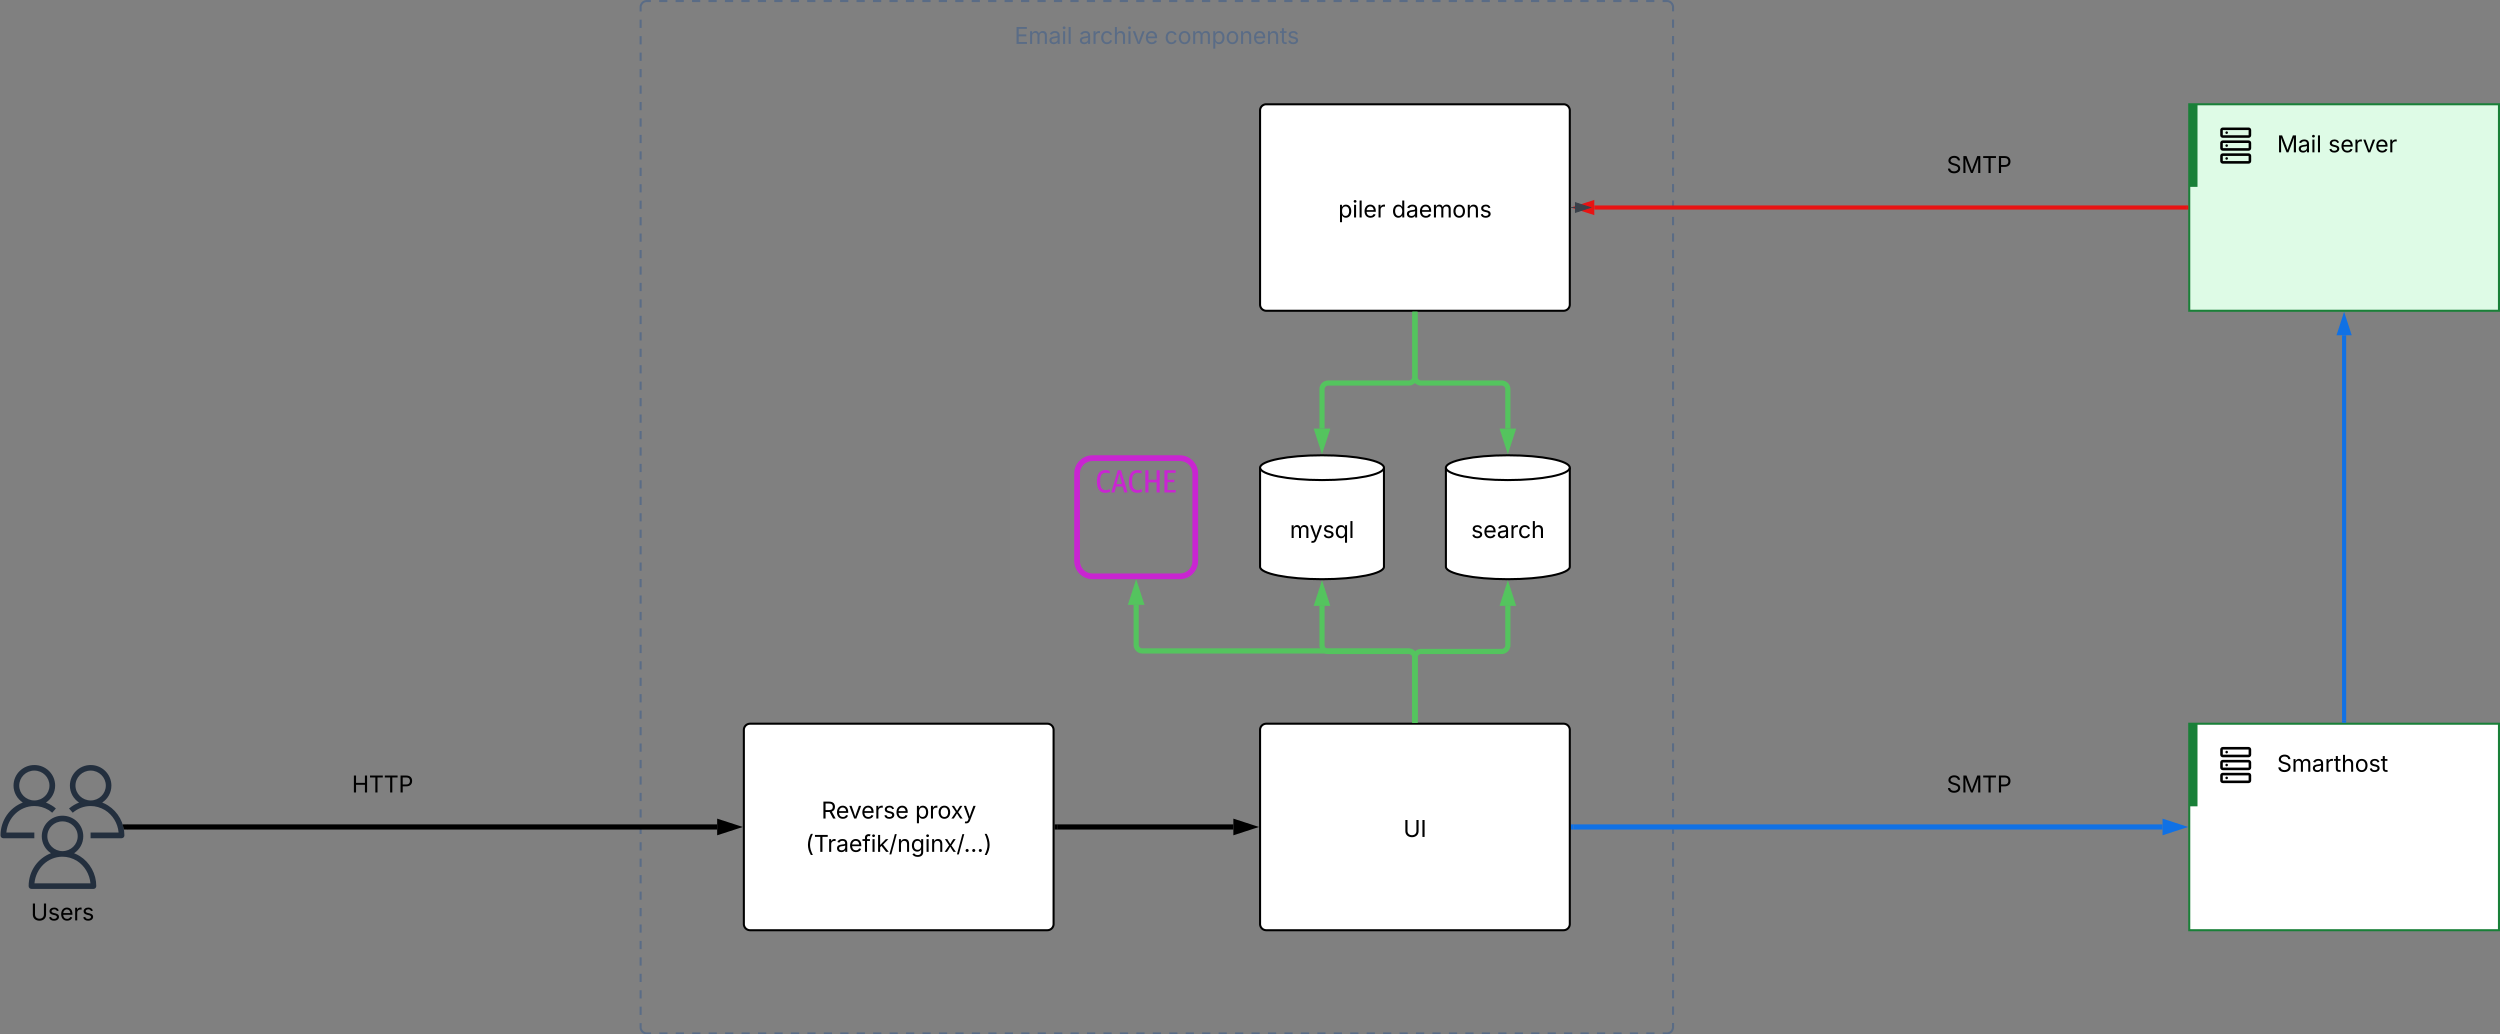 <svg xmlns="http://www.w3.org/2000/svg" xmlns:xlink="http://www.w3.org/1999/xlink" xmlns:lucid="lucid" width="2421.5" height="1002"><rect width="100%" height="100%" fill="#808080" stroke="none"/><g transform="translate(120.5 -99)" lucid:page-tab-id="0_0"><path d="M500 106a6 6 0 0 1 6-6h988a6 6 0 0 1 6 6v988a6 6 0 0 1-6 6H506a6 6 0 0 1-6-6z" fill="#fff" fill-opacity="0"/><path d="M517.95 100h7.97m7.97 0h7.96m7.96 0h7.97m7.96 0h7.97m7.96 0h7.96m7.97 0h7.97m7.97 0h7.96m7.97 0h7.97m7.96 0h7.97m7.97 0h7.97m7.97 0h7.97m7.97 0h7.97m7.98 0h7.97m7.96 0h7.98m7.97 0h7.97m7.96 0h7.97m7.97 0h7.97m7.96 0h7.96m7.97 0h7.96m7.97 0h7.96m7.96 0h7.97m7.97 0h7.97m7.96 0h7.97m7.97 0h7.96m7.97 0h7.97m7.97 0h7.97m7.97 0h7.97m7.97 0h7.98m7.97 0h7.96m7.98 0h7.97m7.97 0h7.96m7.97 0h7.97m7.97 0h7.95m7.97 0h7.97m7.96 0h7.97m7.96 0h7.96m7.97 0h7.97m7.97 0h7.96m7.97 0h7.97m7.96 0h7.97m7.97 0h7.97m7.97 0h7.97m7.97 0h7.97m7.98 0h7.96m7.97 0h7.98m7.97 0h7.97m7.96 0h7.97m7.97 0h7.97m7.95 0h7.97m7.97 0h7.96m7.97 0h7.96m7.96 0h7.97m7.97 0h7.97m7.96 0h7.97m7.97 0h7.96m7.97 0h7.97m7.97 0h7.97m7.97 0h7.97m7.97 0h7.98m7.96 0h7.97m7.98 0h7.97m7.97 0h3.98a6 6 0 0 1 6 6v3.98m0 7.97v7.97m0 7.97v7.95m0 7.97v7.97m0 7.96v7.97m0 7.96v7.96m0 7.97v7.97m0 7.97v7.96m0 7.97v7.97m0 7.97v7.96m0 7.97v7.97m0 7.97v7.97m0 7.97v7.97m0 7.98v7.96m0 7.97v7.98m0 7.97v7.97m0 7.96v7.97m0 7.97v7.97m0 7.96v7.96m0 7.97v7.96m0 7.97v7.96m0 7.96v7.97m0 7.97v7.96m0 7.97v7.97m0 7.97v7.96m0 7.97v7.97m0 7.97v7.97m0 7.97v7.97m0 7.97v7.98m0 7.97v7.96m0 7.98v7.97m0 7.97v7.96m0 7.97v7.97m0 7.97v7.96m0 7.96v7.97m0 7.96v7.97m0 7.96v7.96m0 7.97v7.97m0 7.97v7.96m0 7.97v7.97m0 7.96v7.97m0 7.97v7.97m0 7.97v7.97m0 7.97v7.97m0 7.98v7.97m0 7.96v7.98m0 7.97v7.97m0 7.96v7.97m0 7.97v7.97m0 7.96v7.96m0 7.97v7.96m0 7.97v7.96m0 7.96v7.97m0 7.97v7.97m0 7.96v7.97m0 7.97v7.96m0 7.97v7.97m0 7.97v7.97m0 7.97v7.97m0 7.97v7.98m0 7.96v7.97m0 7.98v7.97m0 7.97v3.98a6 6 0 0 1-6 6h-3.98m-7.97 0h-7.97m-7.97 0h-7.95m-7.97 0h-7.97m-7.96 0h-7.97m-7.96 0h-7.96m-7.97 0h-7.97m-7.97 0h-7.96m-7.97 0h-7.97m-7.96 0h-7.97m-7.97 0h-7.97m-7.97 0h-7.97m-7.97 0h-7.97m-7.98 0h-7.96m-7.97 0h-7.98m-7.97 0h-7.97m-7.96 0h-7.97m-7.97 0h-7.97m-7.95 0h-7.97m-7.97 0h-7.96m-7.97 0h-7.96m-7.96 0h-7.97m-7.97 0h-7.97m-7.96 0h-7.97m-7.97 0h-7.96m-7.97 0h-7.97m-7.97 0h-7.97m-7.97 0h-7.97m-7.97 0h-7.98m-7.96 0h-7.97m-7.98 0h-7.97m-7.97 0h-7.96m-7.97 0h-7.97m-7.97 0h-7.96m-7.96 0h-7.97m-7.96 0h-7.97m-7.96 0h-7.96m-7.97 0h-7.97m-7.97 0h-7.96m-7.97 0h-7.97m-7.96 0h-7.97m-7.97 0h-7.97m-7.97 0h-7.97m-7.97 0h-7.97m-7.98 0h-7.97m-7.96 0h-7.98m-7.97 0h-7.97m-7.96 0h-7.97m-7.97 0h-7.97m-7.96 0h-7.96m-7.97 0h-7.96m-7.97 0h-7.96m-7.96 0h-7.97m-7.97 0h-7.97m-7.96 0h-7.97m-7.97 0h-7.96m-7.97 0h-7.97m-7.97 0h-7.97m-7.97 0h-7.97m-7.97 0h-7.98m-7.97 0h-7.96m-7.98 0h-7.97m-7.97 0H506a6 6 0 0 1-6-6v-3.98m0-7.97v-7.97m0-7.97v-7.95m0-7.97v-7.97m0-7.96v-7.97m0-7.96v-7.96m0-7.97v-7.97m0-7.97v-7.96m0-7.97v-7.97m0-7.96v-7.97m0-7.97v-7.97m0-7.97v-7.97m0-7.97v-7.97m0-7.98v-7.97m0-7.96v-7.98m0-7.97v-7.97m0-7.96v-7.97m0-7.97v-7.97m0-7.96v-7.96m0-7.97v-7.96m0-7.97v-7.96m0-7.96v-7.97m0-7.97v-7.97m0-7.96v-7.97m0-7.97v-7.96m0-7.97v-7.97m0-7.97v-7.97m0-7.97v-7.97m0-7.97v-7.98m0-7.97v-7.96m0-7.98v-7.97m0-7.97v-7.96m0-7.97v-7.97m0-7.97v-7.96m0-7.96v-7.97m0-7.96v-7.97m0-7.96v-7.96m0-7.97v-7.97m0-7.96v-7.97m0-7.97v-7.97m0-7.96v-7.97m0-7.97v-7.97m0-7.97v-7.97m0-7.97v-7.97m0-7.98v-7.96m0-7.97v-7.98m0-7.97v-7.97m0-7.96v-7.97m0-7.97v-7.97m0-7.96v-7.96m0-7.97v-7.96m0-7.97v-7.96m0-7.96v-7.97m0-7.97v-7.97m0-7.96v-7.97m0-7.97v-7.97m0-7.96v-7.97m0-7.97v-7.97m0-7.97v-7.97m0-7.97v-7.98m0-7.97v-7.96m0-7.98v-7.97m0-7.97V106a6 6 0 0 1 6-6h3.98" stroke="#5a6c86" stroke-width="2" fill="none"/><use xlink:href="#a" transform="matrix(1,0,0,1,500,120) translate(362.158 21.528)"/><use xlink:href="#b" transform="matrix(1,0,0,1,500,120) translate(424.474 21.528)"/><use xlink:href="#c" transform="matrix(1,0,0,1,500,120) translate(507.427 21.528)"/><path d="M2000 800h300v200h-300z" stroke="#198038" stroke-width="2" fill="#fff"/><path d="M2000 800h300v200h-300z" fill-opacity="0"/><path d="M2037.5 852.5c0 .68-.56 1.24-1.25 1.24-.7 0-1.25-.56-1.25-1.25 0-.7.56-1.26 1.25-1.26.7 0 1.25.56 1.25 1.25z" stroke="#000" stroke-opacity="0" stroke-width=".33"/><path d="M2057.5 857.52h-25c-1.4 0-2.5-1.12-2.5-2.5v-5c0-1.38 1.1-2.5 2.5-2.5h25c1.4 0 2.5 1.12 2.5 2.5v5c0 1.38-1.1 2.5-2.5 2.5zm-25-7.5v5h25v-5h-25zM2037.5 840c0 .7-.56 1.26-1.25 1.26-.7 0-1.25-.56-1.25-1.25 0-.68.56-1.24 1.25-1.24.7 0 1.25.56 1.25 1.25z" stroke="#000" stroke-opacity="0" stroke-width=".33"/><path d="M2057.5 845h-25c-1.4 0-2.5-1.12-2.5-2.5v-5c0-1.38 1.1-2.5 2.5-2.5h25c1.4 0 2.5 1.12 2.5 2.5v5c0 1.38-1.1 2.5-2.5 2.5zm-25-7.5v5h25v-5h-25zM2037.5 827.5c0 .68-.56 1.24-1.25 1.24-.7 0-1.25-.56-1.25-1.25 0-.7.56-1.26 1.25-1.26.7 0 1.25.56 1.25 1.25z" stroke="#000" stroke-opacity="0" stroke-width=".33"/><path d="M2057.5 832.5h-25c-1.4 0-2.5-1.12-2.5-2.5v-5c0-1.38 1.1-2.5 2.5-2.5h25c1.4 0 2.5 1.12 2.5 2.5v5c0 1.38-1.1 2.5-2.5 2.5zm-25-7.5v5h25v-5h-25z" stroke="#000" stroke-opacity="0" stroke-width=".33"/><path d="M2025 820h40v40h-40v-40z" stroke="#000" stroke-opacity="0" stroke-width=".33" fill-opacity="0"/><path d="M2000 800h8v80h-8z" fill="#198038"/><use xlink:href="#d" transform="matrix(1,0,0,1,2085,825) translate(0 21.528)"/><path d="M2000 200h300v200h-300z" stroke="#198038" stroke-width="2" fill="#defbe6"/><path d="M2000 200h300v200h-300z" fill-opacity="0"/><path d="M2037.5 252.5c0 .68-.56 1.24-1.25 1.24-.7 0-1.25-.56-1.25-1.25 0-.7.56-1.26 1.25-1.26.7 0 1.25.56 1.25 1.25z" stroke="#000" stroke-opacity="0" stroke-width=".33"/><path d="M2057.5 257.52h-25c-1.4 0-2.5-1.12-2.5-2.5v-5c0-1.38 1.1-2.5 2.5-2.5h25c1.4 0 2.5 1.12 2.5 2.5v5c0 1.38-1.1 2.5-2.5 2.5zm-25-7.5v5h25v-5h-25zM2037.5 240c0 .7-.56 1.26-1.25 1.26-.7 0-1.25-.56-1.25-1.25 0-.68.56-1.24 1.25-1.24.7 0 1.25.56 1.25 1.25z" stroke="#000" stroke-opacity="0" stroke-width=".33"/><path d="M2057.5 245h-25c-1.4 0-2.5-1.12-2.5-2.5v-5c0-1.38 1.1-2.5 2.5-2.5h25c1.4 0 2.5 1.12 2.5 2.5v5c0 1.38-1.1 2.5-2.5 2.5zm-25-7.5v5h25v-5h-25zM2037.5 227.5c0 .68-.56 1.24-1.25 1.24-.7 0-1.25-.56-1.25-1.25 0-.7.56-1.26 1.25-1.26.7 0 1.25.56 1.25 1.25z" stroke="#000" stroke-opacity="0" stroke-width=".33"/><path d="M2057.5 232.5h-25c-1.4 0-2.5-1.12-2.5-2.5v-5c0-1.38 1.1-2.5 2.5-2.5h25c1.4 0 2.5 1.12 2.5 2.5v5c0 1.38-1.1 2.5-2.5 2.5zm-25-7.5v5h25v-5h-25z" stroke="#000" stroke-opacity="0" stroke-width=".33"/><path d="M2025 220h40v40h-40v-40z" stroke="#000" stroke-opacity="0" stroke-width=".33" fill-opacity="0"/><path d="M2000 200h8v80h-8z" fill="#198038"/><use xlink:href="#e" transform="matrix(1,0,0,1,2085,225) translate(0 21.528)"/><use xlink:href="#f" transform="matrix(1,0,0,1,2085,225) translate(49.566 21.528)"/><path d="M1997 300h-573.26" stroke="#e81313" stroke-width="4" fill="none"/><path d="M1999 301.98h-2.05v-3.96h2.05z" stroke="#e81313" stroke-width=".05" fill="#e81313"/><path d="M1407.47 300l14.27-4.63v9.26z" stroke="#e81313" stroke-width="4" fill="#e81313"/><path d="M1760 246a6 6 0 0 1 6-6h60.88a6 6 0 0 1 6 6v24.9a6 6 0 0 1-6 6H1766a6 6 0 0 1-6-6z" fill="none"/><use xlink:href="#g" transform="matrix(1,0,0,1,1765,245) translate(0 21.584)"/><path d="M1403.5 900h570.64" stroke="#1071e5" stroke-width="5" fill="none"/><path d="M1403.56 902.48H1401v-4.96h2.56z" stroke="#1071e5" stroke-width=".05" fill="#1071e5"/><path d="M1990.9 900l-14.26 4.63v-9.26z" stroke="#1071e5" stroke-width="5" fill="#1071e5"/><path d="M2150 797V423.74" stroke="#1071e5" stroke-width="4" fill="none"/><path d="M2151.97 799h-3.94v-2.05h3.94z" stroke="#1071e5" stroke-width=".05" fill="#1071e5"/><path d="M2150 407.47l4.64 14.27h-9.28z" stroke="#1071e5" stroke-width="4" fill="#1071e5"/><path d="M1220 648c0 6.63-26.86 12-60 12s-60-5.37-60-12v-96c0-6.63 26.86-12 60-12s60 5.37 60 12z" stroke="#000" stroke-width="2" fill="#fff"/><path d="M1220 552c0 6.63-26.86 12-60 12s-60-5.37-60-12" stroke="#000" stroke-width="2" fill="none"/><use xlink:href="#h" transform="matrix(1,0,0,1,1105,569) translate(23.826 51.09)"/><path d="M1400 648c0 6.63-26.86 12-60 12s-60-5.37-60-12v-96c0-6.63 26.86-12 60-12s60 5.37 60 12z" stroke="#000" stroke-width="2" fill="#fff"/><path d="M1400 552c0 6.63-26.86 12-60 12s-60-5.37-60-12" stroke="#000" stroke-width="2" fill="none"/><use xlink:href="#i" transform="matrix(1,0,0,1,1285,569) translate(19.393 51.09)"/><path d="M1100 206a6 6 0 0 1 6-6h288a6 6 0 0 1 6 6v188a6 6 0 0 1-6 6h-288a6 6 0 0 1-6-6z" stroke="#000" stroke-width="2" fill="#fff"/><use xlink:href="#j" transform="matrix(1,0,0,1,1105,205) translate(70.684 104.653)"/><use xlink:href="#k" transform="matrix(1,0,0,1,1105,205) translate(122.626 104.653)"/><path d="M1100 806a6 6 0 0 1 6-6h288a6 6 0 0 1 6 6v188a6 6 0 0 1-6 6h-288a6 6 0 0 1-6-6z" stroke="#000" stroke-width="2" fill="#fff"/><use xlink:href="#l" transform="matrix(1,0,0,1,1105,805) translate(133.748 104.653)"/><path d="M600 806a6 6 0 0 1 6-6h288a6 6 0 0 1 6 6v188a6 6 0 0 1-6 6H606a6 6 0 0 1-6-6z" stroke="#000" stroke-width="2" fill="#fff"/><use xlink:href="#m" transform="matrix(1,0,0,1,605,805) translate(70.071 86.84)"/><use xlink:href="#n" transform="matrix(1,0,0,1,605,805) translate(160.88 86.84)"/><use xlink:href="#o" transform="matrix(1,0,0,1,605,805) translate(54.679 119.106)"/><path d="M1401.5 300h3.53" stroke="#3a414a" fill="none"/><path d="M1401.5 300.48h-.5v-.96h.5z" stroke="#3a414a" stroke-width=".05" fill="#3a414a"/><path d="M1419.8 300l-14.27 4.63v-9.26z" stroke="#3a414a" fill="#3a414a"/><path d="M-47.4 859.92c0-8.04 6.6-14.52 14.76-14.52 8.04 0 14.64 6.48 14.64 14.52 0 7.92-6.6 14.4-14.64 14.4-8.16 0-14.76-6.48-14.76-14.4zm31.44 19.2c-1.68-1.08-3.6-2.04-5.52-2.76 5.4-3.6 8.88-9.6 8.88-16.44 0-11.04-9-19.92-20.04-19.92-11.16 0-20.16 8.88-20.16 19.92 0 6.84 3.48 12.84 8.88 16.44-3.48 1.32-6.72 3.24-9.72 5.76l3.6 4.08c4.92-4.2 11.04-6.48 17.28-6.48 4.92 0 9.72 1.44 13.92 3.96 7.56 4.68 12.48 12.84 13.2 21.72h-27.12v5.52h30c1.56 0 2.76-1.2 2.76-2.76 0-11.88-6.12-22.92-15.96-29.04zm-85.92-19.2c0-8.04 6.6-14.52 14.64-14.52 8.16 0 14.64 6.48 14.64 14.52 0 7.92-6.48 14.4-14.64 14.4-8.04 0-14.64-6.48-14.64-14.4zm14.64 45.48h-27.12c1.32-14.4 12.96-25.68 27.12-25.68 4.92 0 9.72 1.44 13.92 3.96 1.2.84 2.28 1.56 3.36 2.52l3.6-4.08c-1.32-1.2-2.64-2.16-4.08-3-1.8-1.08-3.6-2.04-5.52-2.76 5.28-3.6 8.88-9.6 8.88-16.44 0-11.04-9-19.92-20.16-19.92-11.04 0-20.16 8.88-20.16 19.92 0 6.84 3.6 12.84 9 16.44-12.6 4.8-21.6 17.16-21.6 31.8 0 1.56 1.2 2.76 2.76 2.76h30v-5.52zm.12 49.2c1.32-14.52 12.96-25.8 27.12-25.8 4.92 0 9.72 1.44 13.92 3.96 7.44 4.68 12.36 12.84 13.2 21.84h-54.24zm12.48-45.6c0-8.04 6.6-14.4 14.64-14.4 8.16 0 14.76 6.36 14.76 14.4 0 7.92-6.6 14.4-14.76 14.4-8.04 0-14.64-6.48-14.64-14.4zm31.44 19.2c-1.8-1.08-3.6-2.04-5.52-2.76 5.4-3.6 8.88-9.6 8.88-16.44 0-11.04-9-19.92-20.16-19.92-11.04 0-20.04 8.88-20.04 19.92 0 6.84 3.48 12.84 8.88 16.44-12.6 4.8-21.6 17.16-21.6 31.8 0 1.56 1.2 2.76 2.76 2.76h60c1.56 0 2.76-1.2 2.76-2.76 0-11.76-6.12-22.92-15.96-29.04z" stroke="#000" stroke-opacity="0" fill="#232f3e"/><use xlink:href="#p" transform="matrix(1,0,0,1,-150,969) translate(59.341 21.528)"/><path d="M2.5 900h571.64" stroke="#000" stroke-width="5" fill="none"/><path d="M2.56 902.48H-.5v-.24l-1.26-4.72h4.32z" stroke="#000" stroke-width=".05"/><path d="M590.9 900l-14.26 4.63v-9.26z" stroke="#000" stroke-width="5"/><path d="M903.5 900h170.64" stroke="#000" stroke-width="5" fill="none"/><path d="M903.56 902.48H901v-4.96h2.56z" stroke="#000" stroke-width=".05"/><path d="M1090.9 900l-14.26 4.63v-9.26z" stroke="#000" stroke-width="5"/><path d="M1250 403.5V464a6 6 0 0 1-6 6h-78a6 6 0 0 0-6 6v38.14" stroke="#54c45e" stroke-width="5" fill="none"/><path d="M1252.47 403.56h-4.94V401h4.94z" stroke="#54c45e" stroke-width=".05" fill="#54c45e"/><path d="M1160 530.9l-4.63-14.26h9.27z" stroke="#54c45e" stroke-width="5" fill="#54c45e"/><path d="M1250 403.5V464a6 6 0 0 0 6 6h78a6 6 0 0 1 6 6v38.14" stroke="#54c45e" stroke-width="5" fill="none"/><path d="M1252.47 403.56h-4.94V401h4.94z" stroke="#54c45e" stroke-width=".05" fill="#54c45e"/><path d="M1340 530.9l-4.63-14.26h9.27z" stroke="#54c45e" stroke-width="5" fill="#54c45e"/><path d="M1250 796.5V736a6 6 0 0 0-6-6h-78a6 6 0 0 1-6-6v-38.14" stroke="#54c45e" stroke-width="5" fill="none"/><path d="M1252.47 799h-4.94v-2.56h4.94z" stroke="#54c45e" stroke-width=".05" fill="#54c45e"/><path d="M1160 669.1l4.63 14.26h-9.27z" stroke="#54c45e" stroke-width="5" fill="#54c45e"/><path d="M1250 796.5V736a6 6 0 0 1 6-6h78a6 6 0 0 0 6-6v-38.14" stroke="#54c45e" stroke-width="5" fill="none"/><path d="M1252.47 799h-4.94v-2.56h4.94z" stroke="#54c45e" stroke-width=".05" fill="#54c45e"/><path d="M1340 669.1l4.63 14.26h-9.27z" stroke="#54c45e" stroke-width="5" fill="#54c45e"/><path d="M1007.36 554.52V576h10.92v-2.4h-7.92v-7.56h6.6v-2.4h-6.6v-6.72h7.92v-2.4h-10.92zm-7.56 0v9.24h-7.92v-9.24h-3V576h3v-9.72h7.92V576h3v-21.48h-3zm-18.24 19.2c-1.92 0-3.36-.72-4.2-1.92-.84-1.32-1.32-3.36-1.32-6.12v-.72c0-2.88.48-4.92 1.32-6.12.96-1.32 2.4-1.92 4.32-1.92 1.08 0 2.28.24 3.6.6v-2.4c-1.32-.6-2.64-.84-3.96-.84-2.76 0-4.92.96-6.24 2.76-1.44 1.92-2.16 4.68-2.16 8.28 0 7.32 2.76 11.04 8.28 11.04 1.56 0 3-.36 4.32-.96v-2.52c-1.68.48-3 .84-3.96.84zm-20.64-5.88l2.76-10.44 2.64 10.44h-5.4zm1.2-13.32L955.88 576H959l1.44-5.76h6.48l1.44 5.76h3.24l-6.24-21.48h-3.24zm-11.52 19.2c-1.92 0-3.36-.72-4.2-1.92-.84-1.32-1.32-3.36-1.32-6.12v-.72c0-2.88.48-4.92 1.32-6.12.96-1.32 2.28-1.92 4.32-1.92.96 0 2.28.24 3.6.6v-2.4c-1.32-.6-2.64-.84-3.96-.84-2.76 0-4.92.96-6.36 2.76-1.44 1.92-2.04 4.68-2.04 8.28 0 7.32 2.76 11.04 8.28 11.04 1.56 0 3-.36 4.32-.96v-2.52c-1.68.48-3.12.84-3.96.84zm83.88 68.64c0 6.72-5.4 12.12-12.12 12.12h-84.72c-6.72 0-12.12-5.4-12.12-12.12v-84.72c0-6.72 5.4-12.12 12.12-12.12h84.72c6.72 0 12.12 5.4 12.12 12.12v84.72zM1022.36 540h-84.72c-9.72 0-17.64 7.92-17.64 17.64v84.72c0 9.72 7.92 17.64 17.64 17.64h84.72c9.72 0 17.64-7.92 17.64-17.64v-84.72c0-9.72-7.92-17.64-17.64-17.64z" stroke="#000" stroke-opacity="0" fill="#c925d1"/><path d="M1250 796.5v-61a6 6 0 0 0-6-6H986a6 6 0 0 1-6-6v-38.64" stroke="#54c45e" stroke-width="5" fill="none"/><path d="M1252.47 799h-4.94v-2.56h4.94z" stroke="#54c45e" stroke-width=".05" fill="#54c45e"/><path d="M980 668.1l4.63 14.26h-9.26z" stroke="#54c45e" stroke-width="5" fill="#54c45e"/><path d="M1760 846a6 6 0 0 1 6-6h60.88a6 6 0 0 1 6 6v24.9a6 6 0 0 1-6 6H1766a6 6 0 0 1-6-6z" fill="none"/><g><use xlink:href="#g" transform="matrix(1,0,0,1,1765,845) translate(0 21.584)"/></g><path d="M215.3 846a6 6 0 0 1 6-6h57.4a6 6 0 0 1 6 6v24.9a6 6 0 0 1-6 6h-57.4a6 6 0 0 1-6-6z" fill="none"/><g><use xlink:href="#q" transform="matrix(1,0,0,1,220.297,845) translate(0 21.584)"/></g><defs><path fill="#5a6c86" d="M180 0v-1490h908v168H370v486h669v168H370v500h727V0H180" id="r"/><path fill="#5a6c86" d="M158 0v-1118h175l1 205c55-151 181-225 313-225 147 0 245 90 285 228 53-141 190-228 352-228 194 0 352 125 352 384V0h-181v-749c0-161-105-225-225-225-151 0-243 103-243 244V0H807v-767c0-124-93-207-219-207-131 0-250 92-250 270V0H158" id="s"/><path fill="#5a6c86" d="M471 26C259 26 90-98 90-318c0-256 228-303 435-329 202-27 287-16 287-108 0-139-79-219-234-219-161 0-248 86-283 164l-173-57c86-203 278-265 451-265 150 0 419 46 419 395V0H815v-152h-12C765-73 660 26 471 26zm31-159c199 0 310-134 310-271v-155c-30 35-226 55-295 64-131 17-246 59-246 186 0 116 97 176 231 176" id="t"/><path fill="#5a6c86" d="M158 0v-1118h180V0H158zm91-1301c-68 0-125-53-125-119s57-119 125-119c69 0 126 53 126 119s-57 119-126 119" id="u"/><path fill="#5a6c86" d="M338-1490V0H158v-1490h180" id="v"/><g id="a"><use transform="matrix(0.011,0,0,0.011,0,0)" xlink:href="#r"/><use transform="matrix(0.011,0,0,0.011,13.357,0)" xlink:href="#s"/><use transform="matrix(0.011,0,0,0.011,32.823,0)" xlink:href="#t"/><use transform="matrix(0.011,0,0,0.011,45.302,0)" xlink:href="#u"/><use transform="matrix(0.011,0,0,0.011,50.684,0)" xlink:href="#v"/></g><path fill="#5a6c86" d="M158 0v-1118h174v172h12c41-113 157-188 290-188 26 0 70 2 91 3v181c-11-2-60-10-108-10-161 0-279 109-279 260V0H158" id="w"/><path fill="#5a6c86" d="M613 24c-304 0-509-231-509-576 0-350 205-580 509-580 216 0 392 114 453 309l-173 49c-33-115-133-197-280-197-223 0-326 196-326 419 0 220 103 415 326 415 150 0 252-85 285-206l172 49C1010-95 832 24 613 24" id="x"/><path fill="#5a6c86" d="M338-670V0H158v-1490h180v566c73-149 190-208 336-208 226 0 379 139 379 422V0H872v-695c0-172-96-275-252-275-161 0-282 109-282 300" id="y"/><path fill="#5a6c86" d="M481 0L54-1118h197c107 314 236 620 325 951 87-331 217-637 324-951h197L670 0H481" id="z"/><path fill="#5a6c86" d="M628 24c-324 0-524-230-524-574 0-343 198-582 503-582 237 0 487 146 487 559v75H286c9 234 145 362 343 362 132 0 231-58 273-172l174 48C1024-91 857 24 628 24zM287-650h624c-17-190-120-322-304-322-192 0-309 151-320 322" id="A"/><g id="b"><use transform="matrix(0.011,0,0,0.011,0,0)" xlink:href="#t"/><use transform="matrix(0.011,0,0,0.011,12.478,0)" xlink:href="#w"/><use transform="matrix(0.011,0,0,0.011,20.475,0)" xlink:href="#x"/><use transform="matrix(0.011,0,0,0.011,33.171,0)" xlink:href="#y"/><use transform="matrix(0.011,0,0,0.011,46.311,0)" xlink:href="#u"/><use transform="matrix(0.011,0,0,0.011,51.693,0)" xlink:href="#z"/><use transform="matrix(0.011,0,0,0.011,63.748,0)" xlink:href="#A"/></g><path fill="#5a6c86" d="M613 24c-304 0-509-231-509-576 0-350 205-580 509-580 305 0 511 230 511 580 0 345-206 576-511 576zm0-161c226 0 329-195 329-415 0-222-103-419-329-419-223 0-326 196-326 419 0 220 103 415 326 415" id="B"/><path fill="#5a6c86" d="M158 418v-1536h174v179h20c37-59 106-193 324-193 279 0 474 222 474 576 0 356-194 580-473 580-213 0-288-135-325-197h-14v591H158zm492-555c209 0 317-186 317-421 0-232-105-413-317-413-206 0-314 166-314 413 0 249 111 421 314 421" id="C"/><path fill="#5a6c86" d="M338-670V0H158v-1118h173l1 207c72-158 192-221 342-221 226 0 378 139 378 422V0H872v-695c0-172-96-275-252-275-161 0-282 109-282 300" id="D"/><path fill="#5a6c86" d="M598-1118v154H368v674c0 100 37 144 132 144 23 0 62-6 92-12L629-6c-37 13-88 20-134 20-193 0-307-107-307-290v-688H20v-154h168v-266h180v266h230" id="E"/><path fill="#5a6c86" d="M538 24C308 24 148-78 108-271l171-41c32 123 123 178 257 178 156 0 256-77 256-169 0-77-54-128-164-154l-186-44c-203-48-300-148-300-305 0-192 176-326 414-326 230 0 351 112 402 269l-163 42c-31-80-94-158-238-158-133 0-233 69-233 162 0 83 57 129 188 160l169 40c203 48 298 149 298 302 0 196-179 339-441 339" id="F"/><g id="c"><use transform="matrix(0.011,0,0,0.011,0,0)" xlink:href="#x"/><use transform="matrix(0.011,0,0,0.011,12.695,0)" xlink:href="#B"/><use transform="matrix(0.011,0,0,0.011,26.02,0)" xlink:href="#s"/><use transform="matrix(0.011,0,0,0.011,45.486,0)" xlink:href="#C"/><use transform="matrix(0.011,0,0,0.011,59.093,0)" xlink:href="#B"/><use transform="matrix(0.011,0,0,0.011,72.418,0)" xlink:href="#D"/><use transform="matrix(0.011,0,0,0.011,85.547,0)" xlink:href="#A"/><use transform="matrix(0.011,0,0,0.011,98.503,0)" xlink:href="#D"/><use transform="matrix(0.011,0,0,0.011,111.632,0)" xlink:href="#E"/><use transform="matrix(0.011,0,0,0.011,118.685,0)" xlink:href="#F"/></g><path d="M657 26c-323 0-524-166-541-416h195c15 169 171 246 346 246 202 0 356-106 356-265 5-203-294-238-475-293-239-73-380-191-380-389 0-252 224-419 512-419 294 0 499 171 508 396H992c-17-145-151-228-328-228-193 0-321 102-321 242 0 156 175 211 284 241l149 41c160 44 422 134 422 412 0 244-197 432-541 432" id="G"/><path d="M158 0v-1118h175l1 205c55-151 181-225 313-225 147 0 245 90 285 228 53-141 190-228 352-228 194 0 352 125 352 384V0h-181v-749c0-161-105-225-225-225-151 0-243 103-243 244V0H807v-767c0-124-93-207-219-207-131 0-250 92-250 270V0H158" id="H"/><path d="M471 26C259 26 90-98 90-318c0-256 228-303 435-329 202-27 287-16 287-108 0-139-79-219-234-219-161 0-248 86-283 164l-173-57c86-203 278-265 451-265 150 0 419 46 419 395V0H815v-152h-12C765-73 660 26 471 26zm31-159c199 0 310-134 310-271v-155c-30 35-226 55-295 64-131 17-246 59-246 186 0 116 97 176 231 176" id="I"/><path d="M158 0v-1118h174v172h12c41-113 157-188 290-188 26 0 70 2 91 3v181c-11-2-60-10-108-10-161 0-279 109-279 260V0H158" id="J"/><path d="M598-1118v154H368v674c0 100 37 144 132 144 23 0 62-6 92-12L629-6c-37 13-88 20-134 20-193 0-307-107-307-290v-688H20v-154h168v-266h180v266h230" id="K"/><path d="M338-670V0H158v-1490h180v566c73-149 190-208 336-208 226 0 379 139 379 422V0H872v-695c0-172-96-275-252-275-161 0-282 109-282 300" id="L"/><path d="M613 24c-304 0-509-231-509-576 0-350 205-580 509-580 305 0 511 230 511 580 0 345-206 576-511 576zm0-161c226 0 329-195 329-415 0-222-103-419-329-419-223 0-326 196-326 419 0 220 103 415 326 415" id="M"/><path d="M538 24C308 24 148-78 108-271l171-41c32 123 123 178 257 178 156 0 256-77 256-169 0-77-54-128-164-154l-186-44c-203-48-300-148-300-305 0-192 176-326 414-326 230 0 351 112 402 269l-163 42c-31-80-94-158-238-158-133 0-233 69-233 162 0 83 57 129 188 160l169 40c203 48 298 149 298 302 0 196-179 339-441 339" id="N"/><g id="d"><use transform="matrix(0.011,0,0,0.011,0,0)" xlink:href="#G"/><use transform="matrix(0.011,0,0,0.011,14.258,0)" xlink:href="#H"/><use transform="matrix(0.011,0,0,0.011,33.724,0)" xlink:href="#I"/><use transform="matrix(0.011,0,0,0.011,46.202,0)" xlink:href="#J"/><use transform="matrix(0.011,0,0,0.011,54.915,0)" xlink:href="#K"/><use transform="matrix(0.011,0,0,0.011,62.185,0)" xlink:href="#L"/><use transform="matrix(0.011,0,0,0.011,75.326,0)" xlink:href="#M"/><use transform="matrix(0.011,0,0,0.011,88.65,0)" xlink:href="#N"/><use transform="matrix(0.011,0,0,0.011,100.38,0)" xlink:href="#K"/></g><path d="M180 0v-1490h270l367 940c28 72 75 218 110 339 35-117 81-264 110-339l362-940h271V0h-187c2-448-5-837 7-1287-157 497-311 829-483 1287H842C666-458 514-784 354-1284c12 438 5 843 7 1284H180" id="O"/><path d="M158 0v-1118h180V0H158zm91-1301c-68 0-125-53-125-119s57-119 125-119c69 0 126 53 126 119s-57 119-126 119" id="P"/><path d="M338-1490V0H158v-1490h180" id="Q"/><g id="e"><use transform="matrix(0.011,0,0,0.011,0,0)" xlink:href="#O"/><use transform="matrix(0.011,0,0,0.011,20.074,0)" xlink:href="#I"/><use transform="matrix(0.011,0,0,0.011,32.552,0)" xlink:href="#P"/><use transform="matrix(0.011,0,0,0.011,37.934,0)" xlink:href="#Q"/></g><path d="M628 24c-324 0-524-230-524-574 0-343 198-582 503-582 237 0 487 146 487 559v75H286c9 234 145 362 343 362 132 0 231-58 273-172l174 48C1024-91 857 24 628 24zM287-650h624c-17-190-120-322-304-322-192 0-309 151-320 322" id="R"/><path d="M481 0L54-1118h197c107 314 236 620 325 951 87-331 217-637 324-951h197L670 0H481" id="S"/><g id="f"><use transform="matrix(0.011,0,0,0.011,0,0)" xlink:href="#N"/><use transform="matrix(0.011,0,0,0.011,11.73,0)" xlink:href="#R"/><use transform="matrix(0.011,0,0,0.011,24.685,0)" xlink:href="#J"/><use transform="matrix(0.011,0,0,0.011,33.398,0)" xlink:href="#S"/><use transform="matrix(0.011,0,0,0.011,45.454,0)" xlink:href="#R"/><use transform="matrix(0.011,0,0,0.011,58.409,0)" xlink:href="#J"/></g><path d="M98-1322v-168h1126v168H757V0H567v-1322H98" id="T"/><path d="M180 0v-1490h510c348 0 508 209 508 474 0 266-160 477-507 477H370V0H180zm190-706h312c236 0 327-133 327-310 0-176-91-307-329-307H370v617" id="U"/><g id="g"><use transform="matrix(0.011,0,0,0.011,0,0)" xlink:href="#G"/><use transform="matrix(0.011,0,0,0.011,14.258,0)" xlink:href="#O"/><use transform="matrix(0.011,0,0,0.011,34.332,0)" xlink:href="#T"/><use transform="matrix(0.011,0,0,0.011,48.676,0)" xlink:href="#U"/></g><path d="M140 405l46-156c120 36 205 19 263-150l32-93L54-1118h197c107 313 237 620 324 950 87-331 219-637 326-950h196L606 167c-68 178-176 259-334 259-64 0-113-12-132-21" id="V"/><path d="M1096 418H916v-591h-14C865-111 790 24 577 24c-279 0-473-224-473-580 0-354 195-576 474-576 218 0 287 134 324 193h20v-179h174V418zM604-137c203 0 314-172 314-421 0-247-108-413-314-413-212 0-317 181-317 413 0 235 108 421 317 421" id="W"/><g id="h"><use transform="matrix(0.011,0,0,0.011,0,0)" xlink:href="#H"/><use transform="matrix(0.011,0,0,0.011,19.141,0)" xlink:href="#V"/><use transform="matrix(0.011,0,0,0.011,31.63,0)" xlink:href="#N"/><use transform="matrix(0.011,0,0,0.011,43.359,0)" xlink:href="#W"/><use transform="matrix(0.011,0,0,0.011,56.966,0)" xlink:href="#Q"/></g><path d="M613 24c-304 0-509-231-509-576 0-350 205-580 509-580 216 0 392 114 453 309l-173 49c-33-115-133-197-280-197-223 0-326 196-326 419 0 220 103 415 326 415 150 0 252-85 285-206l172 49C1010-95 832 24 613 24" id="X"/><g id="i"><use transform="matrix(0.011,0,0,0.011,0,0)" xlink:href="#N"/><use transform="matrix(0.011,0,0,0.011,11.73,0)" xlink:href="#R"/><use transform="matrix(0.011,0,0,0.011,24.902,0)" xlink:href="#I"/><use transform="matrix(0.011,0,0,0.011,37.381,0)" xlink:href="#J"/><use transform="matrix(0.011,0,0,0.011,45.378,0)" xlink:href="#X"/><use transform="matrix(0.011,0,0,0.011,58.073,0)" xlink:href="#L"/></g><path d="M158 418v-1536h174v179h20c37-59 106-193 324-193 279 0 474 222 474 576 0 356-194 580-473 580-213 0-288-135-325-197h-14v591H158zm492-555c209 0 317-186 317-421 0-232-105-413-317-413-206 0-314 166-314 413 0 249 111 421 314 421" id="Y"/><g id="j"><use transform="matrix(0.011,0,0,0.011,0,0)" xlink:href="#Y"/><use transform="matrix(0.011,0,0,0.011,13.607,0)" xlink:href="#P"/><use transform="matrix(0.011,0,0,0.011,18.989,0)" xlink:href="#Q"/><use transform="matrix(0.011,0,0,0.011,24.371,0)" xlink:href="#R"/><use transform="matrix(0.011,0,0,0.011,37.326,0)" xlink:href="#J"/></g><path d="M577 24c-279 0-473-224-473-580 0-354 195-576 474-576 218 0 287 134 324 193h14v-551h180V0H922v-173h-20C865-111 790 24 577 24zm27-161c203 0 314-172 314-421 0-247-108-413-314-413-212 0-317 181-317 413 0 235 108 421 317 421" id="Z"/><path d="M338-670V0H158v-1118h173l1 207c72-158 192-221 342-221 226 0 378 139 378 422V0H872v-695c0-172-96-275-252-275-161 0-282 109-282 300" id="aa"/><g id="k"><use transform="matrix(0.011,0,0,0.011,0,0)" xlink:href="#Z"/><use transform="matrix(0.011,0,0,0.011,13.607,0)" xlink:href="#I"/><use transform="matrix(0.011,0,0,0.011,26.085,0)" xlink:href="#R"/><use transform="matrix(0.011,0,0,0.011,39.041,0)" xlink:href="#H"/><use transform="matrix(0.011,0,0,0.011,58.507,0)" xlink:href="#M"/><use transform="matrix(0.011,0,0,0.011,71.832,0)" xlink:href="#aa"/><use transform="matrix(0.011,0,0,0.011,84.961,0)" xlink:href="#N"/></g><path d="M763 24c-353 0-583-224-583-531v-983h190v968c0 214 149 370 393 370 243 0 391-156 391-370v-968h190v983c0 307-230 531-581 531" id="ab"/><path d="M370-1490V0H180v-1490h190" id="ac"/><g id="l"><use transform="matrix(0.011,0,0,0.011,0,0)" xlink:href="#ab"/><use transform="matrix(0.011,0,0,0.011,16.536,0)" xlink:href="#ac"/></g><path d="M180 0v-1490h510c348 0 508 194 508 460 0 198-88 351-276 417L1256 0h-220L726-579c-117 2-238 0-356 1V0H180zm190-747h312c235 0 327-108 327-283 0-177-92-293-329-293H370v576" id="ad"/><g id="m"><use transform="matrix(0.011,0,0,0.011,0,0)" xlink:href="#ad"/><use transform="matrix(0.011,0,0,0.011,13.976,0)" xlink:href="#R"/><use transform="matrix(0.011,0,0,0.011,26.497,0)" xlink:href="#S"/><use transform="matrix(0.011,0,0,0.011,38.553,0)" xlink:href="#R"/><use transform="matrix(0.011,0,0,0.011,51.508,0)" xlink:href="#J"/><use transform="matrix(0.011,0,0,0.011,59.874,0)" xlink:href="#N"/><use transform="matrix(0.011,0,0,0.011,71.604,0)" xlink:href="#R"/></g><path d="M65 0l393-574-370-544h210c88 136 192 297 267 435 67-142 176-302 264-435h206L661-564 1053 0H844c-94-144-206-310-287-458C484-308 366-142 273 0H65" id="ae"/><g id="n"><use transform="matrix(0.011,0,0,0.011,0,0)" xlink:href="#Y"/><use transform="matrix(0.011,0,0,0.011,13.607,0)" xlink:href="#J"/><use transform="matrix(0.011,0,0,0.011,21.604,0)" xlink:href="#M"/><use transform="matrix(0.011,0,0,0.011,34.429,0)" xlink:href="#ae"/><use transform="matrix(0.011,0,0,0.011,46.56,0)" xlink:href="#V"/></g><path d="M218-607c0-325 108-727 258-974h175c-155 315-250 682-250 974 0 265 78 531 250 886H476C306-10 218-315 218-607" id="af"/><path d="M678-1118v154H420V0H240v-964H20v-154h220v-149c0-194 155-293 318-293 85 0 141 18 168 30l-50 154c-19-6-47-17-97-17-111 0-159 58-159 166v109h258" id="ag"/><path d="M158 0v-1490h180v865h22l478-493h223L593-638 1096 0H865L456-523 338-412V0H158" id="ah"/><path d="M692-1560L212 224H46l480-1784h166" id="ai"/><path d="M611 442c-248 0-391-105-460-228l146-94c47 65 117 165 314 165 178 0 307-82 307-266v-224h-17C863-141 792-18 576-18c-268 0-472-195-472-546 0-346 197-568 476-568 216 0 288 133 326 193h17v-179h175V29c0 289-215 413-487 413zm-5-620c203 0 314-146 314-390 0-237-108-403-314-403-213 0-319 180-319 403 0 230 109 390 319 390" id="aj"/><path d="M295 13c-75 0-135-60-135-135s60-135 135-135 135 60 135 135S370 13 295 13" id="ak"/><path d="M96 279C273-86 346-350 346-607c0-292-95-659-250-974h175c150 246 258 650 258 974 0 297-91 602-258 886H96" id="al"/><g id="o"><use transform="matrix(0.011,0,0,0.011,0,0)" xlink:href="#af"/><use transform="matrix(0.011,0,0,0.011,8.105,0)" xlink:href="#T"/><use transform="matrix(0.011,0,0,0.011,21.191,0)" xlink:href="#J"/><use transform="matrix(0.011,0,0,0.011,29.557,0)" xlink:href="#I"/><use transform="matrix(0.011,0,0,0.011,42.036,0)" xlink:href="#R"/><use transform="matrix(0.011,0,0,0.011,54.991,0)" xlink:href="#ag"/><use transform="matrix(0.011,0,0,0.011,63.216,0)" xlink:href="#P"/><use transform="matrix(0.011,0,0,0.011,68.598,0)" xlink:href="#ah"/><use transform="matrix(0.011,0,0,0.011,80.794,0)" xlink:href="#ai"/><use transform="matrix(0.011,0,0,0.011,88.802,0)" xlink:href="#aa"/><use transform="matrix(0.011,0,0,0.011,101.931,0)" xlink:href="#aj"/><use transform="matrix(0.011,0,0,0.011,115.56,0)" xlink:href="#P"/><use transform="matrix(0.011,0,0,0.011,120.942,0)" xlink:href="#aa"/><use transform="matrix(0.011,0,0,0.011,134.071,0)" xlink:href="#ae"/><use transform="matrix(0.011,0,0,0.011,146.202,0)" xlink:href="#ai"/><use transform="matrix(0.011,0,0,0.011,153.331,0)" xlink:href="#ak"/><use transform="matrix(0.011,0,0,0.011,159.733,0)" xlink:href="#ak"/><use transform="matrix(0.011,0,0,0.011,166.135,0)" xlink:href="#ak"/><use transform="matrix(0.011,0,0,0.011,172.537,0)" xlink:href="#al"/></g><g id="p"><use transform="matrix(0.011,0,0,0.011,0,0)" xlink:href="#ab"/><use transform="matrix(0.011,0,0,0.011,16.536,0)" xlink:href="#N"/><use transform="matrix(0.011,0,0,0.011,28.266,0)" xlink:href="#R"/><use transform="matrix(0.011,0,0,0.011,41.222,0)" xlink:href="#J"/><use transform="matrix(0.011,0,0,0.011,49.588,0)" xlink:href="#N"/></g><path d="M180 0v-1490h190v644h782v-644h190V0h-190v-678H370V0H180" id="am"/><g id="q"><use transform="matrix(0.011,0,0,0.011,0,0)" xlink:href="#am"/><use transform="matrix(0.011,0,0,0.011,16.515,0)" xlink:href="#T"/><use transform="matrix(0.011,0,0,0.011,30.859,0)" xlink:href="#T"/><use transform="matrix(0.011,0,0,0.011,45.204,0)" xlink:href="#U"/></g></defs></g></svg>